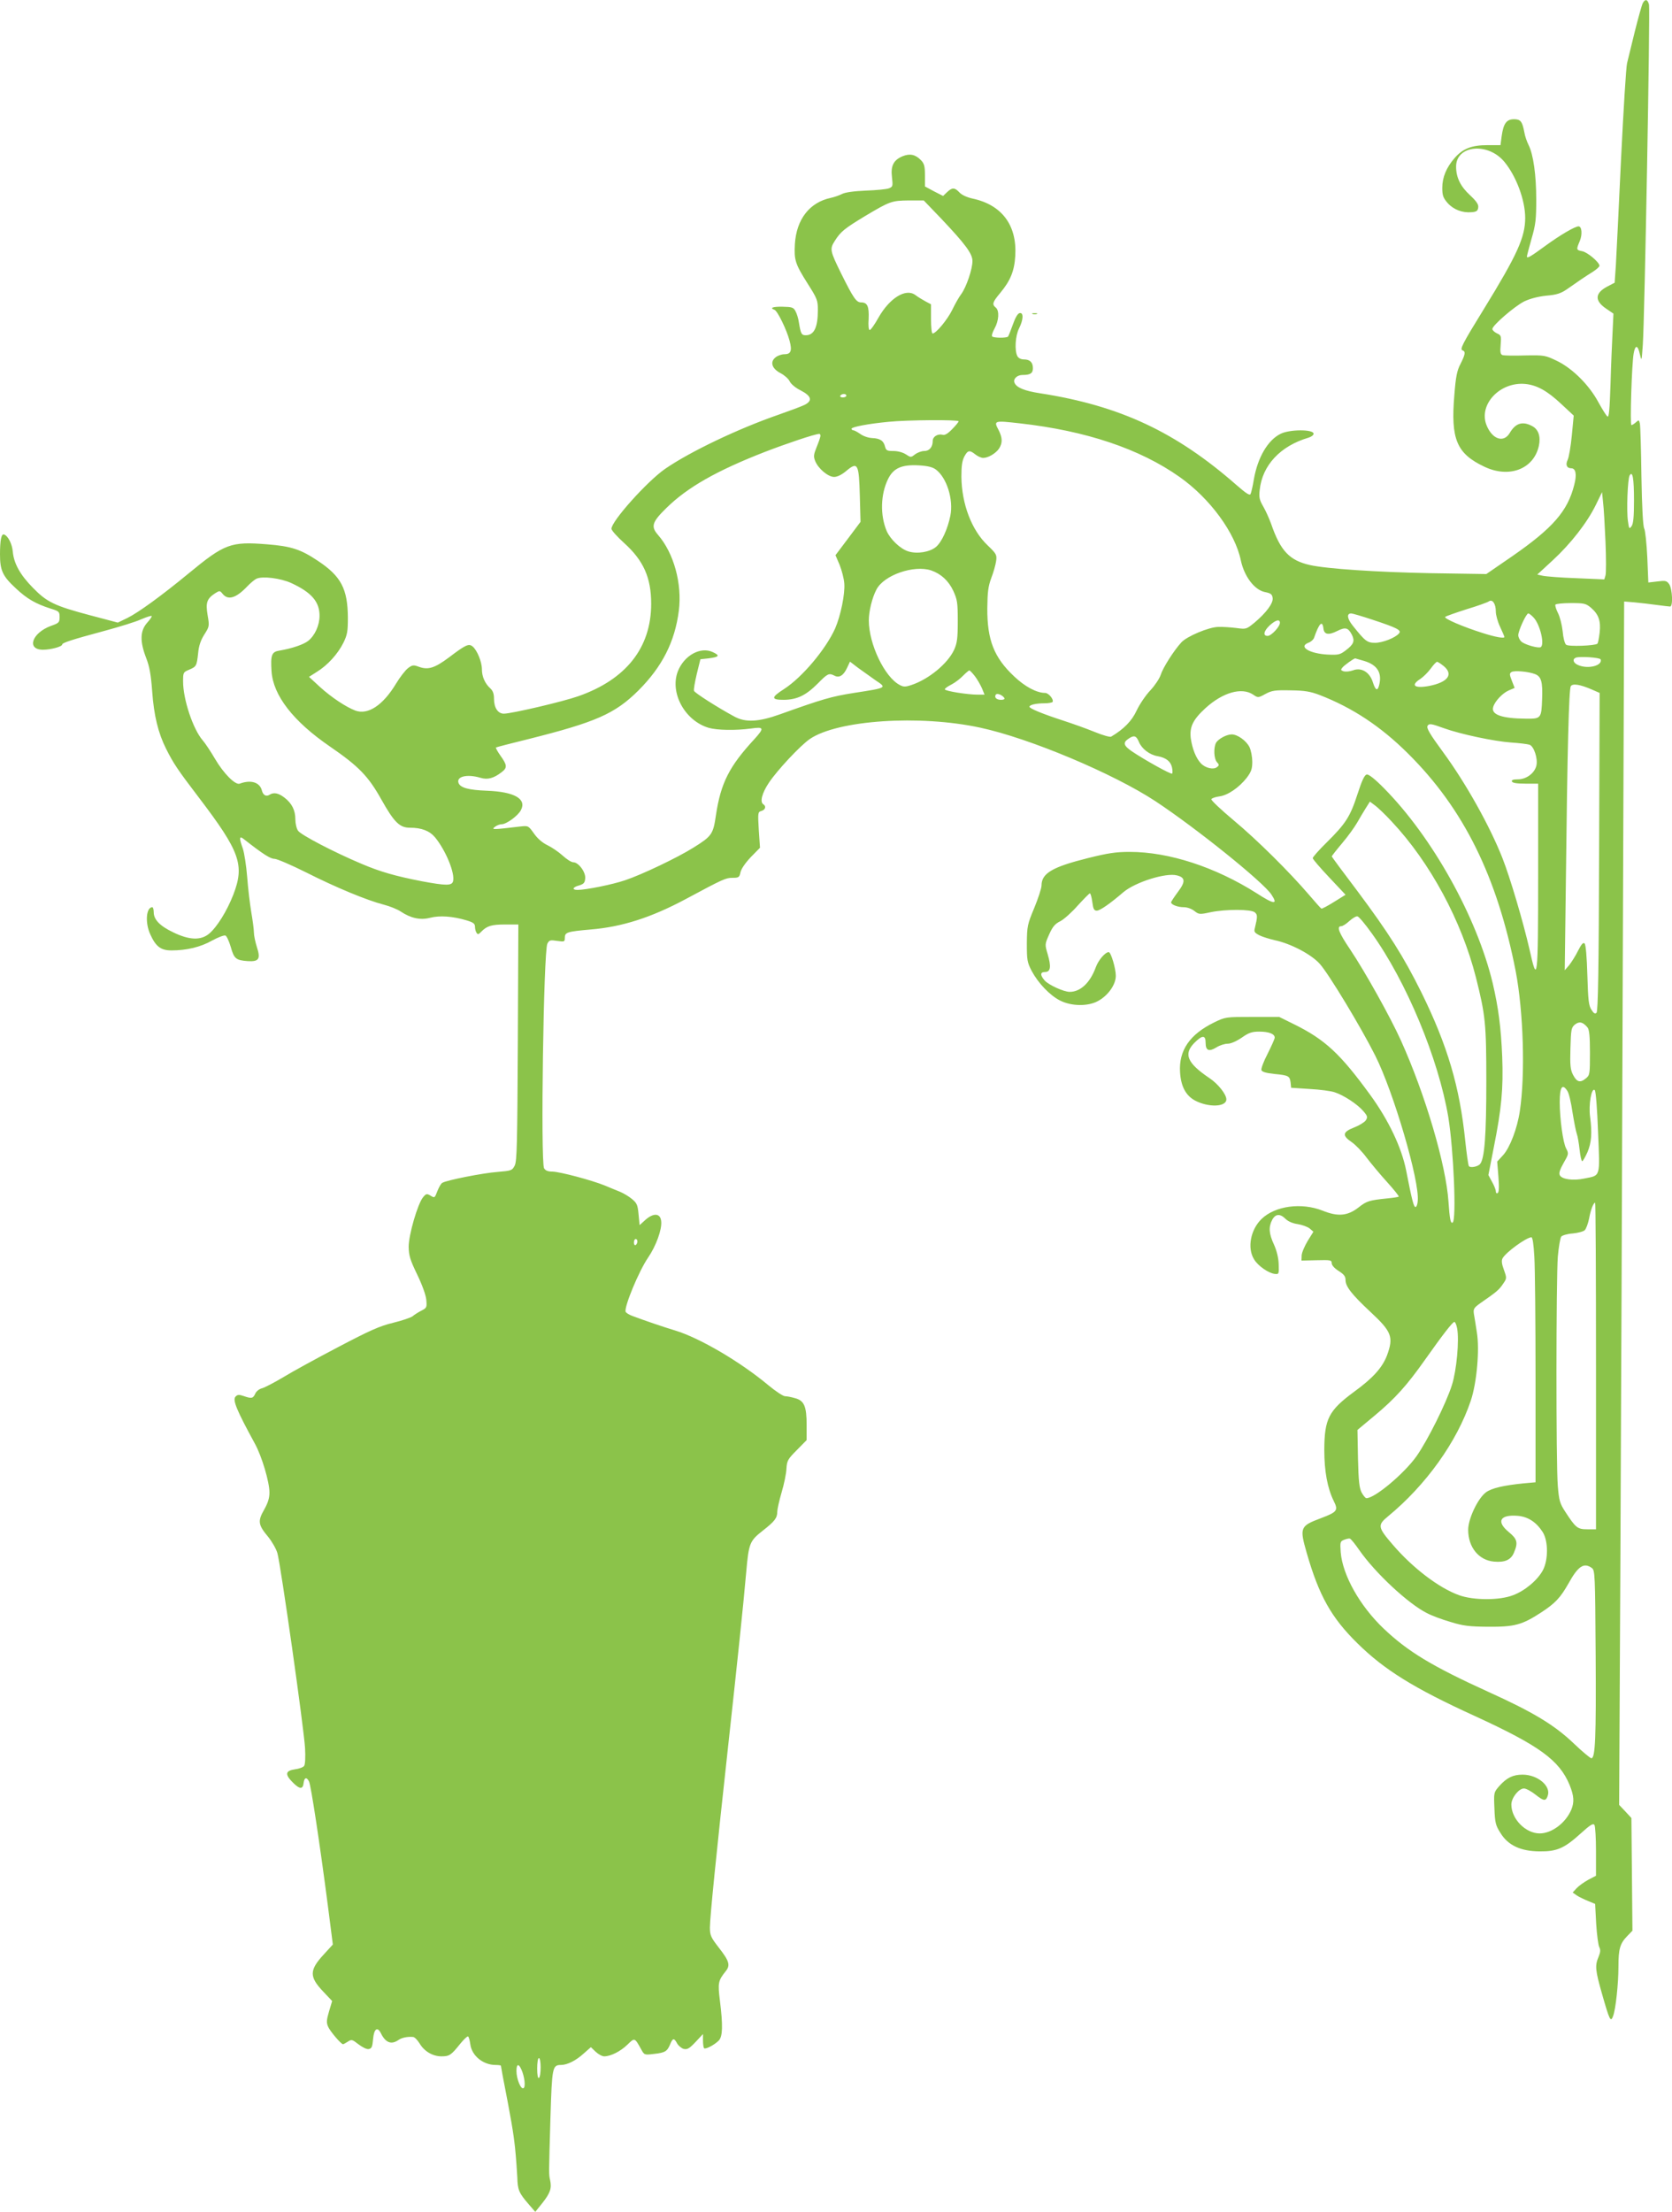 <?xml version="1.0" standalone="no"?>
<!DOCTYPE svg PUBLIC "-//W3C//DTD SVG 20010904//EN"
 "http://www.w3.org/TR/2001/REC-SVG-20010904/DTD/svg10.dtd">
<svg version="1.0" xmlns="http://www.w3.org/2000/svg"
 width="968pt" height="1280pt" viewBox="0 0 968 1280"
 preserveAspectRatio="xMidYMid meet">
<g transform="translate(0,1280) scale(0.1,-0.1)"
fill="#8bc34a" stroke="none">
<path d="M9511 12782 c-6 -11 -26 -84 -46 -163 -19 -79 -40 -162 -45 -184 -6
-22 -21 -272 -35 -555 -13 -283 -27 -560 -30 -615 l-7 -101 -44 -23 c-71 -38
-73 -82 -4 -128 l41 -28 -5 -105 c-3 -58 -9 -194 -12 -303 -5 -150 -9 -195
-18 -187 -7 5 -30 42 -52 82 -53 99 -149 195 -239 239 -69 33 -72 34 -185 32
-63 -2 -122 -1 -131 2 -12 4 -15 16 -11 60 4 51 3 55 -22 66 -14 7 -26 18 -26
25 0 21 129 132 185 160 34 16 80 28 128 33 59 5 83 13 117 36 61 43 111 77
153 103 20 13 37 28 37 34 0 20 -69 78 -99 84 -36 7 -36 9 -15 59 16 38 12 85
-7 85 -21 0 -108 -51 -194 -114 -85 -62 -105 -74 -105 -60 0 4 12 50 27 103
24 82 27 114 27 226 0 143 -17 261 -44 315 -10 20 -22 54 -25 75 -12 63 -22
75 -60 75 -43 0 -61 -25 -71 -97 l-7 -53 -76 0 c-91 0 -142 -20 -190 -75 -47
-54 -71 -111 -71 -172 0 -44 5 -58 31 -88 34 -38 86 -58 139 -53 28 2 36 8 38
27 3 17 -9 35 -46 70 -57 52 -82 104 -82 167 0 124 184 142 279 28 69 -83 121
-222 121 -325 0 -112 -46 -213 -239 -527 -127 -206 -141 -234 -123 -240 18 -6
15 -24 -13 -79 -20 -38 -27 -74 -35 -178 -22 -257 13 -340 174 -416 143 -68
285 -14 315 120 12 55 -2 97 -40 116 -55 29 -95 16 -128 -40 -35 -60 -102 -38
-135 45 -47 119 78 252 225 238 67 -7 126 -39 208 -116 l72 -67 -11 -115 c-6
-63 -17 -127 -24 -141 -14 -29 -5 -49 21 -49 26 0 33 -36 17 -96 -38 -152
-124 -250 -359 -413 l-150 -103 -325 5 c-309 6 -597 25 -696 47 -119 27 -171
82 -225 239 -11 30 -31 75 -45 99 -22 38 -26 53 -21 97 15 142 119 254 282
302 17 5 30 15 30 23 0 26 -137 26 -190 0 -75 -36 -134 -138 -156 -265 -6 -38
-15 -76 -19 -84 -5 -10 -26 4 -79 50 -352 309 -676 461 -1139 533 -91 14 -138
33 -149 62 -8 22 16 44 47 44 45 0 60 10 60 39 0 34 -17 51 -52 51 -17 0 -31
7 -38 19 -17 33 -12 118 10 161 25 50 27 93 3 88 -11 -2 -25 -26 -39 -66 -12
-34 -25 -66 -28 -70 -10 -9 -83 -8 -92 1 -4 4 2 25 14 46 25 45 29 103 7 121
-23 19 -19 31 26 85 59 71 82 127 87 216 10 176 -78 294 -248 330 -32 7 -62
21 -75 35 -28 30 -42 30 -72 2 l-23 -22 -53 27 -52 28 0 63 c0 54 -4 69 -23
89 -32 33 -64 40 -106 23 -53 -22 -70 -56 -62 -121 6 -52 5 -56 -18 -65 -13
-5 -73 -11 -133 -13 -69 -3 -121 -10 -139 -20 -16 -8 -45 -18 -64 -22 -123
-26 -199 -124 -208 -267 -5 -93 1 -114 75 -231 54 -85 58 -95 58 -151 0 -101
-22 -146 -70 -146 -25 0 -29 8 -40 75 -3 22 -12 51 -20 65 -11 21 -20 24 -74
25 -58 1 -77 -7 -47 -18 18 -7 71 -117 87 -178 16 -59 8 -79 -30 -79 -16 0
-39 -8 -51 -18 -34 -27 -21 -66 30 -92 21 -11 45 -32 52 -47 7 -15 34 -38 63
-52 64 -33 71 -61 21 -85 -19 -9 -86 -34 -149 -56 -231 -80 -509 -212 -656
-313 -104 -72 -311 -303 -311 -347 0 -9 33 -46 73 -82 112 -101 157 -200 157
-352 0 -254 -145 -438 -422 -535 -91 -32 -387 -101 -431 -101 -34 0 -57 34
-57 86 0 29 -6 46 -21 60 -31 28 -49 68 -49 111 0 43 -28 111 -54 132 -22 18
-40 10 -136 -63 -83 -62 -121 -74 -174 -55 -32 12 -39 11 -63 -7 -16 -12 -47
-52 -70 -90 -76 -126 -163 -183 -236 -156 -55 21 -139 77 -204 136 l-64 59 44
28 c64 39 123 105 155 169 23 47 26 67 26 145 -1 167 -39 240 -173 329 -100
67 -155 85 -294 96 -212 17 -246 4 -457 -170 -153 -126 -289 -225 -352 -256
l-56 -27 -159 42 c-207 55 -251 76 -332 159 -75 76 -111 142 -117 210 -4 45
-28 92 -51 99 -15 5 -23 -32 -23 -115 0 -93 15 -126 92 -197 65 -61 115 -89
198 -116 52 -16 55 -18 55 -50 0 -31 -4 -35 -50 -51 -111 -41 -143 -138 -46
-138 45 0 111 18 111 30 0 10 51 27 248 80 85 23 179 52 209 66 31 13 58 22
61 19 3 -2 -9 -20 -27 -40 -40 -46 -42 -106 -5 -202 20 -51 28 -99 35 -193 10
-141 35 -242 80 -332 43 -86 68 -123 190 -283 239 -314 266 -390 200 -562 -37
-95 -94 -187 -140 -226 -48 -40 -114 -38 -207 7 -78 37 -114 74 -114 117 0 16
-4 29 -8 29 -36 0 -43 -90 -12 -157 32 -71 61 -93 123 -93 87 0 168 19 235 57
35 19 69 32 77 29 7 -2 21 -32 31 -66 19 -68 30 -77 98 -82 65 -4 76 12 53 82
-9 29 -17 66 -17 84 0 17 -7 69 -15 116 -8 47 -19 139 -24 205 -5 66 -17 140
-25 164 -23 64 -21 77 7 54 110 -86 152 -113 176 -113 14 0 96 -35 182 -78
174 -88 353 -162 450 -187 35 -9 80 -27 99 -40 59 -39 113 -51 171 -36 55 14
129 9 210 -15 39 -12 49 -19 49 -37 0 -12 4 -28 9 -35 7 -11 12 -10 27 6 33
34 60 42 139 42 l76 0 -3 -682 c-3 -585 -5 -687 -18 -713 -15 -29 -19 -30
-100 -37 -83 -6 -296 -48 -319 -63 -7 -3 -19 -24 -28 -46 -17 -44 -16 -43 -44
-26 -18 10 -23 9 -40 -12 -31 -38 -83 -217 -83 -286 1 -51 8 -75 49 -160 29
-60 50 -118 53 -146 4 -45 3 -48 -29 -64 -19 -10 -41 -24 -50 -32 -10 -8 -60
-25 -113 -38 -79 -19 -136 -45 -319 -141 -122 -64 -265 -142 -317 -174 -52
-31 -108 -60 -123 -64 -16 -4 -33 -17 -39 -31 -13 -28 -21 -30 -67 -14 -26 9
-36 9 -47 -3 -19 -19 5 -77 112 -273 40 -73 84 -221 84 -282 0 -33 -9 -61 -31
-100 -38 -66 -34 -88 23 -156 22 -27 47 -70 54 -95 19 -65 154 -1017 160
-1127 3 -51 1 -96 -5 -104 -5 -8 -29 -17 -53 -20 -56 -8 -60 -29 -13 -76 41
-41 59 -41 63 -2 4 31 17 35 31 8 11 -20 63 -363 110 -725 l28 -219 -53 -58
c-84 -91 -84 -129 -2 -215 l51 -54 -18 -60 c-14 -48 -16 -64 -6 -87 10 -26 76
-103 87 -103 3 0 15 7 28 15 21 14 25 13 61 -15 22 -17 48 -30 59 -28 18 3 22
12 26 58 5 59 25 74 45 34 27 -55 60 -68 101 -40 20 14 52 21 86 18 9 -1 25
-18 37 -37 27 -46 76 -75 127 -75 46 0 56 7 108 72 21 26 42 46 46 43 4 -2 10
-23 13 -46 9 -66 74 -119 147 -119 16 0 30 -2 30 -4 0 -2 5 -28 10 -57 50
-257 62 -327 72 -419 6 -58 11 -134 13 -170 2 -73 9 -90 65 -155 l39 -45 41
51 c46 58 55 86 45 132 -8 37 -8 22 2 368 9 284 11 299 60 299 37 0 87 25 132
66 l42 37 27 -26 c16 -15 38 -27 50 -27 38 0 95 29 135 68 42 41 41 41 80 -29
17 -31 18 -32 74 -25 64 7 76 15 93 56 15 37 23 37 40 5 8 -14 25 -28 38 -32
21 -5 33 2 69 40 l43 46 0 -38 c0 -21 3 -40 6 -44 8 -8 59 18 85 44 23 23 25
86 7 231 -13 103 -10 116 33 170 29 35 21 60 -41 139 -44 57 -50 69 -50 115 0
57 39 444 105 1044 52 474 90 835 105 1010 15 170 20 182 96 242 69 54 84 73
84 110 0 13 11 63 25 111 14 47 27 109 28 137 3 47 8 56 60 108 l57 58 0 87
c0 109 -14 142 -68 156 -20 6 -46 11 -57 11 -11 0 -55 29 -97 64 -163 136
-397 273 -538 316 -73 22 -178 58 -250 85 -19 7 -36 18 -38 24 -9 28 76 234
130 313 46 67 81 163 76 210 -4 47 -43 51 -91 9 l-34 -31 -6 62 c-5 55 -9 65
-39 90 -18 15 -49 33 -68 41 -19 8 -60 24 -90 37 -77 31 -258 79 -302 80 -26
0 -40 6 -48 19 -21 40 -3 1260 19 1300 11 21 17 22 57 16 42 -6 44 -5 44 18 0
32 13 36 150 48 181 15 350 69 550 176 218 117 232 123 271 123 36 0 40 3 46
32 4 19 27 53 59 87 l54 55 -7 103 c-6 101 -5 104 15 110 23 6 29 27 12 38
-22 13 -9 65 32 126 49 73 181 214 236 252 160 110 636 142 987 66 285 -61
772 -266 1015 -426 236 -156 623 -467 671 -540 40 -60 16 -58 -86 8 -238 151
-507 239 -734 239 -82 0 -126 -7 -243 -36 -205 -51 -268 -88 -268 -158 0 -16
-19 -74 -42 -130 -40 -96 -42 -106 -43 -206 0 -96 2 -109 28 -159 38 -71 105
-141 164 -171 64 -33 160 -35 218 -4 59 31 105 95 105 147 0 42 -28 137 -41
137 -20 0 -60 -46 -75 -88 -33 -90 -89 -142 -151 -142 -34 0 -122 40 -145 66
-27 31 -26 49 2 49 33 0 37 31 15 105 -16 54 -16 56 9 112 20 45 34 62 65 77
21 11 67 52 101 91 35 38 66 70 70 70 4 0 10 -22 14 -50 5 -40 10 -50 26 -50
18 0 75 39 154 107 69 58 246 114 310 97 49 -12 50 -37 6 -95 -22 -30 -40 -57
-40 -61 0 -13 38 -28 73 -28 20 0 46 -9 62 -22 26 -20 30 -21 94 -7 88 18 234
18 256 -1 16 -14 16 -24 0 -91 -6 -21 -2 -27 27 -42 18 -9 58 -21 88 -28 92
-19 212 -82 261 -137 52 -58 240 -369 321 -531 106 -210 258 -728 246 -841 -1
-19 -7 -35 -13 -35 -10 0 -20 37 -54 211 -26 132 -101 291 -209 439 -172 236
-260 319 -441 408 l-85 42 -155 0 c-155 0 -156 0 -222 -32 -141 -69 -205 -162
-197 -288 5 -82 33 -134 85 -163 78 -42 183 -39 183 6 0 29 -48 90 -98 123
-129 87 -151 139 -87 204 46 46 65 46 65 0 0 -45 19 -53 63 -26 19 12 48 21
65 21 18 0 50 14 81 35 41 29 60 35 101 35 56 0 90 -13 90 -35 0 -7 -19 -49
-41 -93 -23 -44 -39 -87 -36 -95 4 -10 27 -17 75 -22 83 -8 89 -12 94 -50 l3
-30 107 -7 c59 -3 125 -12 145 -19 53 -17 133 -70 166 -109 25 -29 26 -35 14
-54 -8 -11 -39 -30 -68 -41 -66 -26 -70 -46 -14 -84 22 -15 61 -55 86 -89 26
-34 79 -98 119 -142 40 -44 71 -83 68 -85 -2 -2 -31 -7 -64 -10 -107 -11 -121
-15 -168 -52 -64 -50 -120 -55 -209 -19 -122 48 -274 28 -353 -48 -64 -62 -84
-168 -44 -233 22 -38 84 -81 120 -85 24 -3 25 -1 23 55 -1 37 -11 78 -27 114
-30 64 -32 102 -11 143 19 36 46 38 78 6 14 -14 41 -26 70 -30 25 -4 56 -15
69 -25 l22 -19 -33 -53 c-18 -30 -34 -67 -35 -84 l-1 -30 88 2 c80 2 87 1 87
-17 0 -12 16 -30 40 -45 31 -20 40 -31 40 -53 0 -37 36 -83 143 -183 125 -116
136 -146 97 -253 -27 -70 -80 -130 -190 -210 -148 -109 -172 -157 -173 -336 0
-124 18 -222 55 -297 27 -54 20 -63 -75 -99 -120 -45 -124 -54 -82 -200 71
-247 142 -375 294 -524 155 -153 327 -260 678 -420 377 -173 490 -256 550
-399 26 -65 28 -99 10 -144 -33 -77 -113 -137 -183 -137 -82 0 -164 84 -164
167 0 39 43 93 73 93 12 0 42 -16 66 -35 48 -38 60 -40 71 -9 22 57 -57 124
-145 124 -56 0 -92 -18 -135 -66 -32 -37 -32 -37 -28 -130 3 -81 7 -98 34
-140 44 -73 117 -107 227 -108 101 -1 143 17 240 105 54 49 71 59 78 48 5 -8
9 -77 9 -154 l0 -140 -44 -23 c-24 -13 -55 -35 -68 -49 l-23 -25 24 -17 c13
-9 43 -23 65 -32 l41 -17 6 -114 c4 -63 12 -124 18 -136 8 -15 7 -29 -4 -56
-22 -51 -19 -78 20 -215 44 -154 50 -166 64 -128 15 39 31 186 31 289 0 99 9
131 51 174 l30 31 -3 326 -3 326 -35 38 -36 38 7 1375 c4 756 10 2323 14 3482
l8 2107 61 -5 c34 -3 91 -10 128 -15 37 -5 72 -9 77 -9 18 0 13 102 -5 129
-15 21 -22 22 -69 16 l-52 -6 -6 146 c-4 81 -12 156 -18 167 -7 14 -13 123
-16 302 -2 155 -6 292 -9 305 -5 22 -6 22 -23 7 -10 -9 -21 -16 -26 -16 -9 0
2 352 13 414 9 52 24 51 36 -4 10 -43 10 -42 17 54 11 158 43 1938 36 1969 -8
31 -22 35 -36 9z m-4065 -1244 c144 -152 184 -206 184 -249 0 -46 -35 -150
-65 -191 -14 -18 -37 -60 -53 -93 -28 -56 -93 -135 -113 -135 -5 0 -9 38 -9
85 l0 84 -32 17 c-18 10 -45 26 -59 37 -55 40 -148 -17 -213 -131 -22 -40 -45
-72 -51 -72 -6 0 -9 27 -6 65 3 72 -7 95 -44 95 -27 0 -44 24 -115 167 -65
132 -67 142 -37 189 34 54 57 72 176 144 143 85 153 89 252 90 l87 0 98 -102z
m-546 -1028 c0 -5 -9 -10 -21 -10 -11 0 -17 5 -14 10 3 6 13 10 21 10 8 0 14
-4 14 -10z m650 -148 c0 -4 -17 -25 -37 -45 -26 -27 -43 -37 -56 -33 -28 7
-57 -11 -57 -35 0 -36 -19 -59 -49 -59 -16 0 -39 -9 -53 -19 -24 -19 -25 -19
-54 0 -17 11 -46 19 -71 19 -37 0 -43 3 -49 25 -8 34 -28 48 -75 50 -23 1 -53
12 -69 24 -16 11 -34 21 -40 21 -5 0 -10 4 -10 9 0 10 97 29 215 40 106 11
405 13 405 3z m355 -12 c382 -43 693 -147 924 -310 176 -124 322 -323 355
-484 20 -92 78 -169 138 -182 36 -7 43 -13 46 -35 4 -30 -38 -86 -106 -143
-47 -38 -47 -38 -107 -30 -33 4 -79 7 -102 6 -55 -1 -183 -55 -214 -90 -44
-48 -106 -146 -119 -187 -7 -22 -34 -62 -60 -90 -26 -27 -62 -80 -79 -116 -28
-61 -74 -108 -148 -152 -6 -4 -49 8 -95 27 -46 19 -128 48 -183 66 -120 39
-195 70 -195 80 0 11 38 20 87 20 23 0 44 4 47 8 8 14 -23 52 -43 52 -49 0
-117 36 -180 96 -116 109 -156 210 -155 394 1 94 5 126 23 175 13 33 25 77 28
98 5 36 2 42 -49 91 -93 88 -150 239 -152 396 0 63 4 93 17 118 20 37 30 39
64 12 14 -11 34 -20 45 -20 29 0 73 26 92 54 21 33 20 63 -3 108 -29 54 -26
55 124 38z m-1155 -72 c0 -7 -10 -36 -22 -65 -18 -45 -19 -55 -8 -82 18 -44
75 -91 109 -91 19 0 45 13 72 36 65 54 72 40 77 -146 l4 -150 -72 -96 -73 -97
24 -56 c12 -30 25 -79 27 -107 5 -61 -21 -187 -53 -261 -54 -120 -190 -282
-295 -350 -77 -49 -77 -63 -2 -63 76 1 127 25 196 94 58 59 65 62 97 46 27
-15 53 1 73 45 l17 36 47 -36 c26 -19 71 -51 101 -72 66 -44 69 -43 -125 -73
-132 -21 -180 -35 -429 -124 -123 -44 -199 -48 -263 -13 -93 50 -230 137 -234
149 -3 7 5 51 16 98 l21 85 47 5 c62 8 68 16 25 36 -71 34 -167 -19 -203 -112
-47 -124 41 -285 179 -326 49 -14 155 -16 245 -4 76 11 78 3 19 -62 -145 -157
-194 -253 -222 -439 -16 -111 -24 -122 -130 -188 -92 -58 -300 -157 -396 -189
-73 -25 -228 -56 -275 -56 -35 0 -29 16 9 26 26 8 33 15 35 40 4 37 -39 94
-69 94 -11 0 -38 17 -62 39 -23 21 -63 48 -88 60 -29 14 -57 38 -78 68 -32 45
-33 45 -79 40 -160 -19 -168 -19 -148 -3 11 9 29 16 40 16 28 0 95 49 112 82
34 65 -38 106 -197 112 -106 4 -153 17 -164 44 -15 38 48 54 126 31 42 -13 78
-3 124 33 33 25 31 41 -7 94 -17 24 -29 46 -27 48 2 2 87 24 189 49 390 98
500 146 636 281 138 138 211 282 234 461 20 157 -29 335 -121 440 -42 48 -34
74 49 155 122 120 291 216 571 325 122 47 287 103 314 104 4 1 7 -5 7 -11z
m668 -195 c63 -47 103 -173 84 -268 -16 -78 -50 -152 -83 -180 -36 -30 -108
-42 -160 -26 -46 14 -105 70 -126 119 -38 91 -35 211 8 299 31 64 79 85 177
80 53 -3 81 -10 100 -24z m4042 -179 c0 -96 -4 -135 -14 -149 -13 -18 -15 -16
-21 29 -9 57 -2 247 10 265 17 28 25 -17 25 -145z m-165 -240 c4 -94 4 -181 0
-194 l-7 -23 -162 7 c-88 3 -176 10 -194 14 l-32 7 89 82 c105 97 199 217 250
321 l36 74 6 -59 c4 -32 10 -135 14 -229z m-3904 -165 c57 -20 100 -59 128
-118 23 -51 26 -67 26 -176 0 -100 -4 -127 -21 -165 -37 -80 -145 -169 -244
-203 -38 -13 -49 -13 -71 -1 -87 45 -179 236 -179 374 0 52 19 131 44 178 43
84 217 144 317 111z m-3705 -73 c117 -54 164 -108 164 -189 0 -56 -27 -115
-66 -146 -27 -21 -94 -44 -166 -56 -45 -7 -52 -25 -46 -119 9 -140 125 -290
338 -436 166 -114 222 -171 298 -307 74 -132 106 -163 165 -163 68 0 114 -18
146 -56 62 -76 116 -207 104 -254 -7 -26 -40 -26 -180 0 -154 30 -242 55 -352
102 -159 67 -348 166 -365 190 -9 12 -16 42 -16 66 0 53 -20 93 -63 126 -35
27 -62 32 -86 17 -20 -13 -38 -3 -45 25 -12 47 -64 63 -128 39 -25 -10 -94 59
-144 145 -24 41 -56 89 -70 105 -56 64 -114 237 -114 341 0 52 1 54 34 68 43
18 45 22 53 95 4 44 15 76 36 109 29 46 30 48 19 112 -12 72 -5 95 44 127 26
16 27 16 44 -5 31 -37 77 -23 140 43 19 20 44 41 55 46 36 16 139 3 201 -25z
m6974 -165 c0 -20 11 -60 25 -89 14 -30 25 -56 25 -58 0 -10 -52 -1 -124 22
-115 36 -229 85 -219 94 4 4 60 24 123 44 63 19 122 40 130 46 21 14 40 -14
40 -59z m551 22 c44 -38 58 -76 50 -145 -4 -32 -9 -60 -13 -63 -12 -12 -168
-18 -181 -6 -8 6 -17 40 -20 78 -4 36 -16 84 -27 105 -11 22 -18 44 -15 49 4
5 44 9 90 9 76 0 86 -2 116 -27z m-1266 -69 c143 -47 170 -61 155 -79 -21 -26
-96 -55 -139 -55 -46 0 -58 10 -129 99 -33 41 -37 71 -9 71 7 0 62 -16 122
-36z m934 12 c37 -39 65 -156 41 -171 -14 -8 -92 14 -112 32 -10 9 -18 26 -18
37 0 26 46 126 58 126 5 0 19 -11 31 -24z m-1469 -30 c0 -23 -50 -76 -71 -76
-29 0 -23 28 12 61 34 31 59 38 59 15z m252 -33 c4 -36 30 -40 81 -14 46 23
62 19 83 -21 19 -37 12 -56 -34 -91 -34 -26 -43 -28 -107 -25 -104 6 -169 45
-111 68 15 5 29 18 33 27 30 87 49 106 55 56z m1605 -179 c12 -37 -76 -58
-132 -32 -27 12 -33 33 -12 42 23 9 140 1 144 -10z m-1369 -9 c77 -23 105 -70
86 -142 -9 -34 -21 -28 -36 19 -18 58 -66 87 -114 69 -19 -7 -43 -9 -55 -6
-17 6 -18 9 -7 22 9 12 66 53 74 53 0 0 23 -7 52 -15z m462 -31 c56 -48 21
-93 -88 -114 -84 -15 -107 4 -49 41 18 12 45 39 61 61 15 21 31 38 36 38 5 0
23 -12 40 -26z m-2716 -57 c14 -18 32 -50 41 -70 l15 -37 -39 0 c-60 0 -191
21 -191 31 0 5 17 17 39 28 21 11 51 34 67 51 16 16 32 30 36 30 4 0 18 -15
32 -33z m3243 12 c36 -14 45 -44 41 -145 -4 -111 -6 -114 -93 -113 -142 1
-204 24 -190 68 10 34 55 81 91 96 l33 14 -16 41 c-14 36 -15 43 -2 51 15 10
98 3 136 -12z m326 -88 l48 -21 -3 -919 c-2 -680 -6 -923 -15 -932 -8 -8 -16
-4 -29 17 -16 23 -20 56 -24 200 -3 106 -9 177 -16 184 -8 8 -18 -3 -38 -42
-14 -29 -38 -66 -51 -83 l-26 -30 7 550 c8 716 17 1077 28 1094 11 17 54 10
119 -18z m-1573 -33 c191 -74 354 -182 511 -338 323 -320 517 -713 624 -1260
45 -235 56 -599 24 -810 -15 -101 -57 -210 -96 -254 l-35 -38 7 -88 c5 -60 3
-90 -4 -94 -6 -4 -11 0 -11 10 0 9 -10 34 -22 55 l-21 39 31 159 c45 225 56
340 49 526 -7 168 -22 284 -55 425 -92 384 -350 846 -629 1128 -53 54 -89 82
-100 80 -13 -2 -28 -34 -54 -114 -42 -130 -68 -170 -178 -279 -45 -44 -81 -85
-81 -91 0 -6 43 -56 95 -111 l95 -101 -66 -41 c-37 -23 -70 -41 -74 -39 -4 2
-35 37 -70 78 -113 132 -301 319 -438 433 -73 61 -131 116 -129 122 2 5 22 13
45 16 50 6 115 51 160 108 26 35 32 51 32 93 0 27 -7 65 -16 84 -18 37 -69 74
-103 74 -30 0 -78 -26 -91 -49 -15 -29 -12 -92 5 -111 14 -15 14 -19 1 -29
-20 -17 -68 -6 -94 22 -28 30 -49 83 -58 144 -8 66 12 108 85 175 100 91 209
122 275 79 29 -20 30 -20 72 3 37 20 56 23 146 21 83 -1 115 -7 168 -27z
m-1825 -18 c3 -6 -5 -10 -19 -10 -27 0 -41 14 -31 30 7 11 39 -2 50 -20z
m2544 -174 c97 -35 291 -76 390 -83 47 -3 95 -9 107 -13 25 -10 48 -80 39
-120 -10 -44 -58 -80 -107 -80 -27 0 -38 -4 -35 -12 3 -9 28 -13 78 -13 l74 0
0 -532 c0 -605 -4 -635 -50 -427 -37 161 -112 415 -157 529 -73 185 -211 432
-343 612 -77 105 -98 140 -90 153 9 14 20 13 94 -14z m-1765 -80 c16 -39 61
-74 108 -82 49 -9 75 -30 83 -64 4 -17 4 -34 1 -37 -6 -6 -159 79 -233 129
-48 33 -53 50 -21 72 33 23 46 20 62 -18z m1464 -461 c223 -238 404 -575 487
-902 55 -219 60 -266 60 -603 0 -308 -10 -445 -36 -476 -13 -16 -58 -24 -65
-12 -4 6 -13 71 -21 146 -32 313 -103 552 -253 857 -104 210 -191 347 -371
588 -82 108 -149 199 -149 201 0 2 27 37 60 76 34 40 72 93 87 119 14 25 37
63 50 84 l24 38 28 -21 c16 -11 61 -54 99 -95z m-117 -645 c201 -279 387 -727
444 -1065 31 -192 48 -596 25 -610 -12 -7 -17 20 -24 120 -14 213 -134 621
-276 935 -60 133 -206 395 -293 525 -67 99 -80 135 -52 135 8 0 29 13 47 30
18 16 39 29 47 27 8 -1 45 -45 82 -97z m1250 -546 c10 -13 14 -49 14 -146 0
-125 -1 -130 -24 -149 -33 -27 -52 -21 -74 21 -15 29 -18 55 -15 153 3 111 5
120 26 138 26 20 46 15 73 -17z m-117 -367 c9 -12 22 -68 30 -124 9 -55 20
-112 25 -125 5 -13 12 -54 16 -91 4 -37 11 -67 15 -67 4 0 17 23 30 51 24 56
28 112 16 205 -10 70 8 174 27 155 6 -6 14 -107 19 -243 11 -265 16 -249 -79
-268 -64 -14 -129 -5 -142 18 -7 12 -1 32 21 71 30 52 31 55 15 85 -18 33 -37
173 -37 268 0 88 15 110 44 65z m166 -1592 l0 -945 -50 0 c-57 0 -67 8 -127
100 -32 49 -37 65 -44 150 -11 127 -10 1198 0 1328 5 56 14 109 20 116 6 7 36
16 67 18 30 3 61 11 69 19 8 8 19 38 25 67 9 50 25 92 35 92 3 0 5 -425 5
-945z m-357 633 c4 -62 7 -381 7 -709 l0 -597 -67 -6 c-120 -12 -187 -28 -220
-52 -47 -35 -103 -153 -103 -217 0 -101 61 -176 149 -184 63 -6 99 10 116 52
25 58 19 79 -30 119 -74 61 -51 102 51 94 61 -5 109 -37 146 -95 32 -52 32
-159 1 -219 -30 -57 -103 -119 -172 -145 -78 -31 -230 -31 -315 0 -116 42
-267 157 -382 291 -88 102 -90 114 -28 165 219 180 399 431 479 669 35 104 52
297 35 397 -6 41 -14 88 -17 106 -4 28 0 35 38 62 94 65 108 77 130 110 23 33
23 34 6 82 -13 35 -15 54 -8 67 19 35 136 120 167 122 7 0 13 -41 17 -112z
m-5193 88 c0 -8 -4 -18 -10 -21 -5 -3 -10 3 -10 14 0 12 5 21 10 21 6 0 10 -6
10 -14z m4746 -503 c13 -69 -3 -243 -30 -328 -33 -105 -141 -321 -205 -412
-71 -100 -241 -243 -290 -243 -6 0 -18 15 -28 33 -13 25 -18 65 -21 197 l-3
165 102 85 c115 96 184 172 289 321 104 147 160 219 170 219 5 0 12 -16 16
-37z m-566 -1284 c92 -132 283 -310 391 -364 26 -14 87 -37 136 -51 74 -23
108 -27 218 -28 153 -1 196 10 308 83 81 53 111 85 158 168 56 101 89 122 135
89 18 -14 19 -33 22 -503 3 -482 -2 -598 -25 -598 -6 0 -52 38 -101 85 -113
108 -236 182 -497 300 -323 147 -464 232 -604 365 -138 131 -238 309 -249 442
-4 59 -3 63 19 72 13 5 29 9 34 7 6 -1 30 -31 55 -67z m-4740 -2993 c0 -30 -4
-58 -10 -61 -6 -4 -10 17 -10 54 0 34 4 61 10 61 6 0 10 -24 10 -54z m-112
-11 c19 -41 26 -102 13 -109 -15 -10 -41 53 -41 99 0 41 12 45 28 10z"/>
<path d="M5978 10983 c6 -2 18 -2 25 0 6 3 1 5 -13 5 -14 0 -19 -2 -12 -5z"/>
</g>
</svg>
